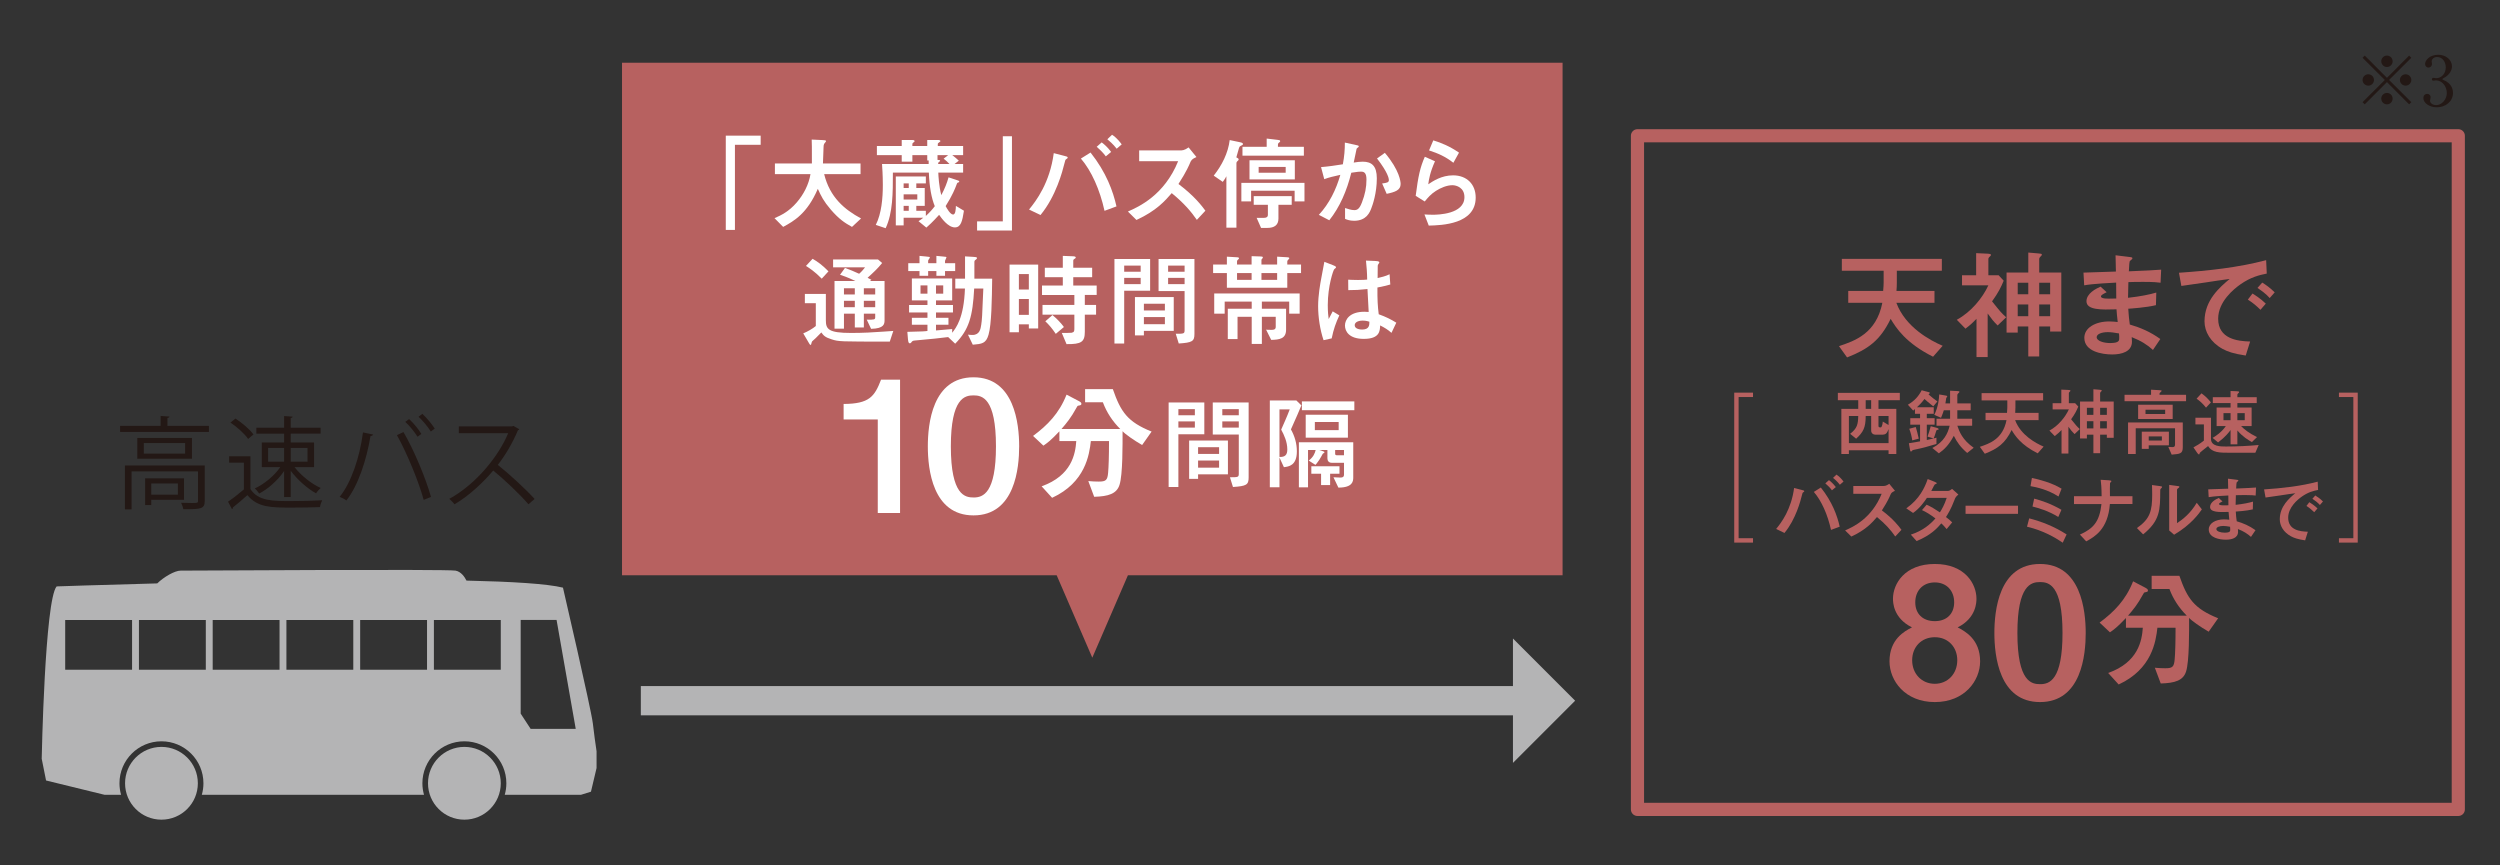 <?xml version="1.0" encoding="UTF-8"?>
<svg id="_レイヤー_2" data-name="レイヤー_2" xmlns="http://www.w3.org/2000/svg" width="520" height="180" xmlns:xlink="http://www.w3.org/1999/xlink" viewBox="0 0 520 180">
  <rect x="0" y="0" width="520" height="180" fill="#333333" stroke="none"/>
  <defs>
    <style>
      .cls-1, .cls-2, .cls-3, .cls-4 {
        fill: none;
      }

      .cls-2 {
        stroke-linecap: round;
        stroke-linejoin: round;
        stroke-width: 2.738px;
      }

      .cls-2, .cls-3 {
        stroke: #b76160;
      }

      .cls-3 {
        stroke-width: .913px;
      }

      .cls-3, .cls-4 {
        stroke-miterlimit: 10;
      }

      .cls-5 {
        fill: #b76160;
      }

      .cls-6 {
        fill: #231815;
      }

      .cls-7 {
        fill: #fff;
      }

      .cls-8 {
        fill: #b4b4b5;
      }

      .cls-4 {
        stroke: #b4b4b5;
        stroke-width: 6.085px;
      }

      .cls-9 {
        clip-path: url(#clippath);
      }
    </style>
    <clipPath id="clippath">
      <rect class="cls-1" width="520" height="180"/>
    </clipPath>
  </defs>
  <g id="_レイヤー_2-2" data-name="レイヤー_2">
    <g class="cls-9">
      <g>
        <g>
          <path class="cls-8" d="M123.697,153.543l-.388-3.106c-.389-3.105-6.211-28.205-6.211-28.205-3.236-.809-10.627-1.257-20.069-1.468-.391-.78-1.131-1.869-2.288-2.075-1.84-.328-55.585,0-57.162,0-1.254,0-3.57,1.37-4.87,2.659-12.323.321-20.928.626-20.928.626-2.459,2.846-3.106,35.839-3.106,35.839l.906,4.528,12.163,2.976h3.439c-.216-.761-.335-1.563-.335-2.394,0-4.823,3.911-8.733,8.733-8.733,4.823,0,8.734,3.91,8.734,8.733,0,.831-.119,1.633-.336,2.394h46.213c-.216-.761-.335-1.563-.335-2.394,0-4.823,3.91-8.733,8.733-8.733,4.823,0,8.733,3.91,8.733,8.733,0,.831-.12,1.633-.335,2.394h15.861l2.07-.646,1.165-4.918v-3.493l-.388-2.717ZM27.47,139.311h-13.909v-10.351h13.909v10.351ZM42.808,139.311h-13.909v-10.351h13.909v10.351ZM58.146,139.311h-13.907v-10.351h13.907v10.351ZM73.484,139.311h-13.908v-10.351h13.908v10.351ZM88.822,139.311h-13.907v-10.351h13.907v10.351ZM104.161,139.311h-13.91v-10.351h13.91v10.351ZM110.371,151.602l-2.07-3.17v-19.483h7.466l3.985,22.653h-9.381Z"/>
          <path class="cls-8" d="M96.592,155.354c-4.181,0-7.568,3.388-7.568,7.568,0,4.18,3.387,7.569,7.568,7.569,4.179,0,7.57-3.389,7.57-7.569,0-4.18-3.39-7.568-7.57-7.568Z"/>
          <path class="cls-8" d="M33.582,155.354c-4.181,0-7.569,3.388-7.569,7.568,0,4.18,3.389,7.569,7.569,7.569,4.18,0,7.57-3.389,7.57-7.569,0-4.18-3.39-7.568-7.57-7.568Z"/>
        </g>
        <g>
          <path class="cls-6" d="M34.827,88.587h8.634v1.254h-18.479v-1.254h8.424v-2.069l1.84.125c-.021.146-.125.251-.418.293v1.651ZM42.583,96.823v7.379c0,.815-.188,1.255-.837,1.484-.647.23-1.798.23-3.616.23-.062-.397-.271-.941-.46-1.338.857.021,1.631.042,2.195.042,1.191,0,1.316,0,1.316-.439v-6.125h-13.817v7.902h-1.38v-9.136h16.599ZM28.556,91.096h11.372v4.327h-11.372v-4.327ZM38.506,94.356v-2.195h-8.592v2.195h8.592ZM38.276,103.952h-6.815v1.107h-1.274v-5.561h8.09v4.453ZM37.001,100.565h-5.54v2.32h5.54v-2.32Z"/>
          <path class="cls-6" d="M52.09,94.9v6.835c1.63,2.488,4.619,2.488,8.383,2.488,2.257,0,4.912-.062,6.543-.167-.168.334-.418,1.003-.46,1.421-1.442.062-3.742.104-5.812.104-4.307,0-7.171,0-9.282-2.592-1.024.92-2.132,1.86-3.03,2.571.021.188-.042.271-.188.334l-.815-1.547c1.004-.669,2.236-1.63,3.303-2.55v-5.561h-3.073v-1.338h4.433ZM48.975,87.061c1.4.899,3.011,2.279,3.742,3.303l-1.108.941c-.689-1.046-2.278-2.467-3.679-3.407l1.045-.837ZM59.093,103.388v-5.415c-1.317,1.944-3.324,3.722-5.185,4.683-.209-.334-.606-.815-.92-1.065,1.923-.857,4.056-2.613,5.31-4.432h-3.847v-5.122h4.642v-1.84h-5.77v-1.233h5.77v-2.425l1.776.126c-.021.146-.125.25-.396.271v2.027h6.208v1.233h-6.208v1.84h4.85v5.122h-4.056c1.317,1.734,3.533,3.49,5.436,4.348-.314.271-.753.753-.962,1.108-1.798-.983-3.867-2.822-5.268-4.683v5.456h-1.38ZM55.769,93.165v2.864h3.324v-2.864h-3.324ZM63.963,93.165h-3.49v2.864h3.49v-2.864Z"/>
          <path class="cls-6" d="M77.609,90.385c-.062.167-.23.293-.544.313-.836,5.017-2.571,10.306-5.017,13.399-.377-.292-.941-.564-1.401-.752,2.342-2.844,4.182-8.153,4.851-13.4l2.111.439ZM88.124,103.973c-.982-3.658-3.407-9.596-5.561-13.463l1.358-.647c2.195,3.741,4.642,9.637,5.729,13.504l-1.526.606ZM85.093,87.165c.962.857,1.986,2.153,2.551,3.094l-.795.586c-.585-.94-1.672-2.3-2.55-3.094l.794-.586ZM87.853,86.078c.94.878,1.985,2.133,2.571,3.073l-.815.606c-.585-.941-1.673-2.279-2.551-3.073l.795-.606Z"/>
          <path class="cls-6" d="M108,89.276c-.042.104-.146.188-.271.23-1.129,2.654-2.467,4.954-4.182,7.191,2.279,1.818,5.707,4.933,7.651,7.086l-1.275,1.108c-1.84-2.133-5.205-5.31-7.337-7.024-1.84,2.237-5.018,5.289-8.049,7.024-.229-.313-.731-.836-1.087-1.129,5.791-3.178,10.369-9.114,12.25-13.65h-10.264v-1.422h11.079l.271-.104,1.213.689Z"/>
        </g>
        <rect class="cls-2" x="340.595" y="28.239" width="170.73" height="140.117"/>
        <g>
          <line class="cls-4" x1="133.292" y1="145.746" x2="316.428" y2="145.746"/>
          <polygon class="cls-8" points="314.694 132.809 314.694 158.681 327.625 145.747 314.694 132.809"/>
        </g>
        <g>
          <path class="cls-5" d="M384.436,62.982v-2.471h7.263c.074-.988.099-1.235.099-1.729v-2.47h-8.695v-2.471h20.801v2.471h-9.363v2.47c0,.667-.024,1.087-.074,1.729h7.905v2.471h-7.93c1.902,5.113,7.09,7.855,9.635,8.942l-2.001,2.273c-5.657-2.842-7.658-5.93-8.819-7.881-2.174,4.496-4.669,6.3-9.066,8.028l-1.68-2.347c3.235-1.087,7.757-2.594,9.017-9.017h-7.09Z"/>
          <path class="cls-5" d="M415.509,67.7c-.963-.963-1.136-1.21-2.075-2.495v9.066h-2.322v-7.954c-.642.667-1.16,1.186-2.297,2.05l-1.804-1.853c2.965-1.605,5.336-4.496,6.571-7.164h-5.484v-2.1h2.94v-4.595l2.124.099c.544.024.964.049.964.271,0,.099-.124.247-.396.494-.099.099-.148.223-.148.346v3.385h2.125l1.062,1.137c-.593,1.407-1.087,2.445-2.421,4.298,1.779,2.224,1.977,2.446,2.94,3.311l-1.779,1.704ZM426.429,68.961v-1.062h-2.273v6.25h-2.272v-6.25h-2.199v1.284h-2.321v-12.5h4.521v-4.15l2.025.173c.618.05.791.074.791.247,0,.148-.124.297-.346.494-.148.148-.198.271-.198.42v2.816h4.595v12.278h-2.321ZM421.883,58.808h-2.199v2.396h2.199v-2.396ZM421.883,63.328h-2.199v2.445h2.199v-2.445ZM426.429,58.808h-2.273v2.396h2.273v-2.396ZM426.429,63.328h-2.273v2.445h2.273v-2.445Z"/>
          <path class="cls-5" d="M447.818,72.79c-1.161-1.062-2.471-1.902-4.422-2.668.024.444.05.691.05.938,0,2.124-2.199,2.668-4.102,2.668-2.124,0-5.805-.618-5.805-3.459,0-2.075,2.272-3.409,5.188-3.409.716,0,1.358.074,1.754.124-.148-1.334-.197-1.878-.247-2.644-3.112.099-6.25.173-6.25-1.68,0-1.605,1.951-2.619,2.939-3.039l1.26,1.161c-.642.321-1.186.593-1.186.865,0,.346.617.42.914.444.494.05.667.024,2.272,0-.024-2.594-.024-2.865-.024-3.311-.988.05-4.99.247-6.646.568l-.148-2.644c.618,0,5.559-.173,6.744-.222,0-.544-.073-2.915-.073-3.385l2.618.321c.815.099.89.099.89.346,0,.124-.544.494-.568.593-.074.247-.074.444-.173,2.075,4.076-.173,5.188-.223,6.72-.346l-.124,2.718c-.568-.074-1.334-.173-3.681-.173-1.458,0-2.199.024-3.014.049-.025.741-.05,2.025-.074,3.261,2.668-.296,4.422-.667,5.879-1.087l-.073,2.619c-1.977.494-5.312.716-5.757.741.074,1.358.173,2.198.321,3.285,2.199.643,4.249,1.507,6.35,3.014l-1.532,2.273ZM438.431,69.084c-1.235,0-2.322.371-2.322,1.062,0,.766,1.458,1.21,2.792,1.21,1.902,0,1.902-.543,1.902-1.037,0-.271,0-.42-.05-.964-.815-.147-1.655-.271-2.322-.271Z"/>
          <path class="cls-5" d="M471.482,56.905c-1.581.321-3.286.716-5.484,2.248-1.359.963-4.62,3.582-4.62,7.14,0,4.224,4.052,4.669,6.646,4.743l-.914,2.915c-2.52-.371-3.779-.815-4.817-1.384-2.52-1.384-3.755-3.582-3.755-5.731,0-4.422,3.212-7.114,5.237-8.819-.791.074-4.225.618-4.916.717-1.754.271-3.261.469-5.139.741l-.494-2.742c6.103-.42,12.204-1.062,18.133-2.619l.124,2.792ZM470.173,64.439c-.791-.79-1.507-1.408-2.619-2.124l.964-1.26c.519.32,1.655,1.013,2.767,2.1l-1.111,1.284ZM472.1,61.994c-.741-.84-1.655-1.507-2.545-2.1l.988-1.112c.815.494,1.606,1.062,2.594,2.026l-1.037,1.186Z"/>
          <path class="cls-5" d="M411.864,137.558c0,4.027-3.229,8.473-9.423,8.473s-9.423-4.445-9.423-8.473c0-4.598,3.116-6.27,4.674-7.067-3.952-1.938-3.952-5.319-3.952-5.965,0-3.078,2.432-7.219,8.701-7.219,6.269,0,8.663,4.141,8.663,7.219,0,.646,0,4.027-3.914,5.965,1.52.798,4.674,2.47,4.674,7.067ZM397.73,137.329c0,2.812,1.976,4.901,4.711,4.901,2.697,0,4.673-2.09,4.673-4.901,0-2.735-1.899-4.787-4.673-4.787-2.812,0-4.711,2.052-4.711,4.787ZM398.376,125.285c0,2.355,1.52,3.913,4.065,3.913,2.508,0,4.027-1.558,4.027-3.913,0-2.394-1.558-4.142-4.027-4.142-2.508,0-4.065,1.748-4.065,4.142Z"/>
          <path class="cls-5" d="M433.828,131.668c0,4.407-.836,14.362-9.499,14.362-8.511,0-9.499-9.612-9.499-14.362,0-4.597.912-14.361,9.499-14.361,8.511,0,9.499,9.688,9.499,14.361ZM419.618,131.668c0,10.259,3.001,10.639,4.749,10.639,1.938,0,4.635-.874,4.635-10.639,0-10.068-2.887-10.601-4.673-10.601-1.824,0-4.711.57-4.711,10.601Z"/>
          <path class="cls-5" d="M447.543,122.507v-2.739h5.771c1.648,4.761,3.059,6.809,8.059,8.83l-1.969,2.793c-1.729-.984-3.59-2.314-4.069-2.873,0,2.58.054,9.096-.638,11.171-.585,1.835-2.287,2.394-5.267,2.473l-1.223-3.271c.718.079,1.622.106,2.181.106,1.489,0,1.809-.293,1.941-1.836.106-1.116.187-3.431.187-6.596h-3.777c-.319,2.873-1.144,8.617-8.059,11.809l-2.181-2.394c6.276-2.233,7.021-6.755,7.208-9.415h-3.511v-2.021c-1.836,1.942-2.554,2.447-3.325,2.979l-2.154-2.021c3.006-2.234,5.426-4.681,6.969-8.591l2.633,1.383c.187.106.452.267.452.506s-.08.319-.611.398c-.213.027-.24.134-.452.506-1.064,1.968-2.048,3.165-3.086,4.361h12.234c-1.622-1.622-2.819-3.431-3.617-5.559h-3.696Z"/>
        </g>
        <g>
          <polygon class="cls-5" points="325.017 13.048 129.379 13.048 129.379 119.661 219.79 119.661 227.198 136.801 234.605 119.661 325.017 119.661 325.017 13.048"/>
          <g>
            <path class="cls-7" d="M150.963,28.215h7.254v1.902h-5.352v17.706h-1.902v-19.608Z"/>
            <path class="cls-7" d="M178.992,34.005v2.216h-7.567c1.191,4.829,4.223,7.358,7.672,9.22l-1.882,1.756c-1.589-.878-2.718-1.651-4.39-3.575-1.568-1.839-2.007-2.801-2.718-4.348-2.195,5.121-4.934,6.689-7.212,7.923l-1.798-1.819c1.4-.605,2.989-1.379,4.599-3.24,1.464-1.692,2.529-3.763,2.885-5.916h-7.4v-2.216h7.693c0-3.658,0-4.055-.042-4.975l2.258.104c.48.021.731.042.731.229,0,.104-.376.481-.418.586-.083.229-.104.418-.104.669-.042,1.129-.104,2.968-.125,3.386h7.818Z"/>
            <path class="cls-7" d="M199.14,37.496c.334.104.376.146.376.272,0,.125-.042.146-.313.229-.104.021-.167.188-.376.753-.126.334-.711,1.881-2.133,4.118.23.438.962,1.756,1.547,1.756.502,0,.564-1.046.586-1.798l1.672,1.003c-.334,2.195-.647,3.471-1.881,3.471-1.442,0-2.802-1.944-3.282-2.613-1.38,1.526-2.237,2.3-2.655,2.655l-1.63-1.338c.355-.209.627-.419.982-.711h-4.077v1.589h-1.63v-10.181h6.25v1.442h-1.985v.962h1.756v3.721h-1.756v1.024h1.985v1.065c.837-.773,1.338-1.338,1.86-2.027-.669-1.589-1.129-4.014-1.233-6.982h-7.483c0,4.286,0,8.341-1.505,11.561l-2.049-.689c1.191-2.362,1.463-5.561,1.463-8.3,0-2.027-.125-3.741-.167-4.369h9.7v-.731h-.293v-1.107h-3.094v1.358h-2.216v-1.358h-5.164v-1.902h5.164v-1.255h2.194c.168,0,.481.021.481.23,0,.125-.084.188-.293.334-.104.084-.167.168-.167.272v.418h3.094v-1.255h2.258c.293,0,.48.104.48.23,0,.062,0,.083-.292.293-.168.125-.251.188-.251.313v.418h5.268v1.902h-2.258c.544.418.899.71,1.359,1.149l-.879.689h1.777v1.798h-5.163c.021.669.146,2.927.627,4.683.752-1.442,1.149-2.445,1.505-3.7l1.84.606ZM187.955,38.145v.962h1.066v-.962h-1.066ZM190.799,40.423h-2.844v1.087h2.844v-1.087ZM189.021,42.827h-1.066v1.024h1.066v-1.024ZM195,33.253c.397.021.544.021.544.209,0,.062-.293.293-.355.334-.062.084-.062.168-.042.313h2.342c-.439-.459-.731-.731-1.213-1.107l.94-.731h-2.216v.982Z"/>
            <path class="cls-7" d="M210.486,47.948h-7.254v-1.902h5.352v-17.706h1.902v19.608Z"/>
            <path class="cls-7" d="M214.04,43.579c1.505-1.818,4.327-5.581,5.142-11.727l2.175.564c.438.104.731.167.731.376,0,.083-.062.146-.251.271-.251.146-.271.23-.46,1.024-.355,1.422-1.693,6.689-4.954,10.641l-2.383-1.15ZM229.739,43.852c-.962-4.391-2.718-8.32-4.913-10.871l2.007-1.254c3.282,4.14,4.683,8.049,5.394,11.205l-2.487.92ZM230.011,32.521c-.522-.711-1.087-1.275-1.902-1.986l1.045-.92c.502.376,1.213.982,1.965,1.986l-1.107.92ZM232.269,30.933c-.753-.982-1.631-1.715-1.944-1.966l.982-.94c1.045.669,1.798,1.715,2.007,2.007l-1.045.899Z"/>
            <path class="cls-7" d="M248.944,45.732c-1.191-1.734-2.759-3.554-5.226-5.561-1.38,1.589-3.156,3.658-7.338,5.582l-1.776-1.756c2.299-1.004,7.588-3.408,10.452-10.474h-8.111v-2.236h8.487c.46,0,.92,0,1.798-.628l1.631,2.007c-.962.419-1.087.648-1.338,1.233-.084.23-.731,1.798-2.404,4.369,3.345,2.509,4.913,4.62,5.603,5.561l-1.777,1.902Z"/>
            <path class="cls-7" d="M255.089,36.66c-.168.313-.335.648-.753,1.171l-1.882-1.296c1.715-2.175,2.989-4.683,3.324-7.4l2.195.46c.125.021.564.104.564.376,0,.125-.021.125-.544.418-.188.104-.251.293-.293.439-.167.647-.438,1.589-.543,1.902.271.125.48.25.48.418,0,.146-.042.188-.334.46-.084.083-.126.209-.126.334v13.421h-2.09v-10.703ZM258.203,38.04h13.128v3.847h-2.049v-2.217h-9.052v2.217h-2.027v-3.847ZM263.471,28.821l2.279.271c.355.042.522.062.522.271,0,.126-.042.146-.293.355-.062.042-.167.126-.167.418v.397h5.394v1.84h-12.772v-1.84h5.037v-1.714ZM259.896,37.309v-3.973h9.428v3.973h-9.428ZM265.917,45.461c0,1.358-.857,1.944-2.3,1.944h-1.316l-.92-2.091h1.525c.481,0,.815-.167.815-.627v-2.091h-2.947v-1.798h7.902v1.798h-2.76v2.864ZM267.422,35.929v-1.213h-5.623v1.213h5.623Z"/>
            <path class="cls-7" d="M274.317,44.688c2.174-2.342,3.596-5.247,4.474-8.32-1.506.335-2.258.502-3.345.899l-.669-2.509c1.547-.125,2.947-.334,4.536-.585.313-1.693.418-3.011.418-4.516l2.132.46c.627.125.753.167.753.313,0,.062,0,.104-.042.146-.084.062-.334.251-.397.355-.062.251-.46,2.174-.605,2.885.627-.104,1.254-.188,1.881-.188,1.882,0,2.927.899,2.927,3.471,0,3.114-.898,5.602-1.129,6.188-.313.836-1.003,2.634-3.596,2.634-.94,0-1.525-.251-1.881-.397v-2.258c.585.188,1.296.439,1.923.439.585,0,1.066-.209,1.589-1.609.648-1.673.94-3.115.94-4.767,0-1.442-.543-1.631-1.149-1.631-.209,0-.773.021-2.007.23-.92,3.721-2.383,7.149-4.578,9.888l-2.174-1.129ZM287.487,38.165c1.024-.146,1.4-.209,1.4-.731,0-.293-.188-1.526-2.467-4.474l1.631-1.171c3.114,3.68,3.281,6.062,3.281,6.48,0,1.275-1.107,1.673-2.905,2.049l-.94-2.153Z"/>
            <path class="cls-7" d="M294.464,40.736c.523-4.118.941-5.979,1.902-8.132l2.111.94c-1.045,2.342-1.254,3.742-1.4,4.787.94-.627,2.738-1.86,5.163-1.86,2.906,0,4.704,1.902,4.704,4.62,0,5.561-7.065,5.77-9.763,5.832l-.898-2.32c.418.021,1.045.063,1.734.063,1.046,0,6.585-.104,6.585-3.659,0-1.985-1.651-2.487-2.508-2.487-1.15,0-2.467.564-3.408,1.171-1.107.711-1.692,1.422-2.341,2.216l-1.882-1.171ZM302.304,33.859c-1.693-1.317-3.198-1.966-5.06-2.571l.878-2.091c1.735.522,3.45,1.254,5.352,2.551l-1.17,2.111Z"/>
            <path class="cls-7" d="M171.779,66.601c0,1.86.502,2.654,5.268,2.654,2.509,0,4.62-.125,6.627-.271,1.296-.083,1.547-.104,2.132-.146l-.731,2.216c-10.432,0-10.599,0-12.062-.46-1.422-.438-1.693-.794-2.174-1.442-.837.899-1.652,1.631-1.902,1.84-.063.042-.104.23-.188.522-.021.104-.042.23-.167.23-.104,0-.293-.313-.355-.439l-1.15-1.965c.878-.355,1.944-.962,2.613-1.526v-4.745h-2.278v-1.923h4.369v5.456ZM169.02,53.828c1.004.585,2.007,1.274,3.303,2.612l-1.4,1.526c-1.421-1.463-2.592-2.216-3.282-2.654l1.38-1.484ZM175.751,55.73c1.233.438,1.735.669,2.947,1.212.522-.438.815-.815,1.233-1.338h-6.647v-1.63h9.345l.856.731c-.898,1.129-1.965,2.111-3.031,3.072.419.21.586.293.795.419l-.293.25h3.031v8.111c0,.815-.062,1.777-2.801,1.84l-.899-1.902c1.568,0,1.756,0,1.756-.522v-.732h-2.362v2.864h-1.881v-2.864h-2.258v3.115h-1.965v-9.909h4.348c-.396-.188-1.63-.794-3.198-1.296l1.024-1.421ZM177.8,59.953h-2.258v1.296h2.258v-1.296ZM177.8,62.565h-2.258v1.338h2.258v-1.338ZM182.043,59.953h-2.362v1.296h2.362v-1.296ZM182.043,62.565h-2.362v1.338h2.362v-1.338Z"/>
            <path class="cls-7" d="M198.7,60.016v-2.049h2.027v-4.641l1.756.104c.46.021.731.042.731.251,0,.125-.146.251-.229.313-.229.167-.313.229-.313.522v3.449h3.7c-.062,4.39-.126,9.47-.753,11.644-.522,1.861-1.4,1.924-3.282,2.091l-1.003-2.091c.334.042.627.063.94.063,1.505,0,1.693-1.275,1.819-2.111.167-1.15.188-1.38.438-7.547h-1.902c-.313,5.749-1.024,8.508-3.951,11.477l-1.463-1.38c-2.362.293-2.822.335-6.898.711-.502.042-.544.104-.815.46-.042.062-.146.125-.251.125-.188,0-.334-.104-.397-.856l-.125-1.526c3.345-.062,3.742-.125,4.181-.188v-1.296h-3.24v-1.442h3.24v-1.107h-3.825v-1.547h3.825v-.962h-3.24v-4.558h8.383v4.558h-3.365v.962h3.532v1.547h-3.532v1.107h2.592v1.442h-2.592v1.191c.794-.083,2.654-.229,3.365-.292v.773c.815-1.024,2.446-3.094,2.655-9.198h-2.007ZM196.567,57.36h-1.798v-.982h-1.714v.982h-1.798v-.982h-2.341v-1.63h2.341v-1.526l1.296.125c.773.084.857.063.857.23,0,.042-.042.104-.084.167-.125.188-.271.376-.271.502v.502h1.714v-1.526l1.297.125c.71.063.794.063.794.209,0,.104-.293.586-.293.69v.502h2.111v1.63h-2.111v.982ZM191.467,59.367v1.715h1.442v-1.715h-1.442ZM196.191,61.082v-1.715h-1.505v1.715h1.505Z"/>
            <path class="cls-7" d="M209.984,55.04h5.957v13.274h-1.943v-.856h-2.07v1.651h-1.943v-14.069ZM211.928,57.005v3.22h2.07v-3.22h-2.07ZM213.998,62.189h-2.07v3.303h2.07v-3.303ZM225.642,63.423h2.341v2.028h-2.341v3.554c0,2.111-.711,2.612-3.805,2.571l-.982-2.321c.313,0,1.86,0,2.049-.041.543-.126.564-.377.564-.878v-2.885h-6.627v-2.028h6.627v-2.069h-6.731v-1.965h4.327v-1.735h-3.742v-1.965h3.742v-2.467l2.132.083c.377.021.564.084.564.272,0,.083-.083.167-.271.271s-.251.23-.251.397v1.442h3.931v1.965h-3.931v1.735h4.871v1.965h-2.467v2.069ZM218.91,65.534c.857.69,1.818,1.693,2.383,2.487l-1.692,1.422c-.732-1.066-1.275-1.756-2.175-2.613l1.484-1.296Z"/>
            <path class="cls-7" d="M231.804,71.45v-17.581h7.422v6.606h-5.394v10.975h-2.028ZM237.26,55.249h-3.428v1.275h3.428v-1.275ZM233.832,57.8v1.296h3.428v-1.296h-3.428ZM237.929,69.757h-1.86v-7.965h8.069v7.024h-6.209v.94ZM242.298,63.172h-4.369v1.4h4.369v-1.4ZM242.298,65.952h-4.369v1.484h4.369v-1.484ZM248.444,69.465c0,1.547-.481,1.797-3.262,1.985l-.627-2.027c1.651,0,1.84,0,1.84-.731v-8.153h-5.414v-6.669h7.463v15.596ZM246.396,55.249h-3.429v1.275h3.429v-1.275ZM242.967,57.8v1.296h3.429v-1.296h-3.429Z"/>
            <path class="cls-7" d="M255.192,59.849v-3.053h-2.864v-1.776h2.864v-1.631l2.153.126c.104,0,.376.021.376.229,0,.062-.062.125-.293.335-.062.062-.125.146-.125.271v.669h3.031v-1.735l1.923.062c.251,0,.418.042.418.209,0,.126-.062.168-.209.313-.062.063-.084.168-.084.251v.899h3.262v-1.631l2.153.126c.188.021.376.041.376.188,0,.126-.146.23-.293.397-.083.084-.125.188-.125.313v.606h2.863v1.776h-2.863v3.053h-12.563ZM260.355,65.89h-2.947v4.641h-2.028v-6.312h4.976v-1.484h-5.623v2.508h-2.175v-4.201h17.77v4.201h-2.174v-2.508h-5.687v1.484h5.038v4.348c0,1.882-1.338,2.091-3.094,2.132l-1.066-2.132c.335.042.48.042,1.213.042.396,0,.794-.084.794-.627v-2.091h-2.885v5.645h-2.111v-5.645ZM260.335,56.796h-3.031v1.422h3.031v-1.422ZM265.645,56.796h-3.262v1.422h3.262v-1.422Z"/>
            <path class="cls-7" d="M275.299,70.761c-.731-2.175-1.129-4.787-1.129-7.066,0-2.236.438-4.703.669-5.895.083-.439.606-3.178.627-3.345l1.818.711c.586.229.606.334.606.438s-.146.209-.355.376c-.209.188-1.358,3.513-1.358,7.484,0,1.38.104,2.3.188,2.905.104-.229.71-1.338.836-1.609l1.38.836c-.732,1.589-1.192,2.844-1.589,4.787l-1.693.377ZM289.43,69.234c-.814-.711-1.421-1.066-2.361-1.547-.042,1.149-.084,2.801-3.408,2.801-3.072,0-3.909-1.588-3.909-2.78,0-1.212.962-2.863,4.035-2.863.418,0,.689.021.898.042-.083-1.192-.146-2.488-.251-4.767-1.651.188-2.55.229-3.992.229l-.021-2.174c.377.021,1.275.062,2.049.062.962,0,1.484-.041,1.902-.083-.021-1.589-.125-2.697-.251-3.951l1.986.084c.251.021.794.021.794.313q0,.104-.188.313c-.126.146-.146.292-.146.46,0,.376-.021,2.425-.021,2.467.628-.146,1.735-.397,2.488-.795l.146,2.133c-.837.251-.879.251-2.676.627-.021,2.55.062,3.909.271,5.561,1.505.543,2.55,1.066,3.658,1.756l-1.004,2.111ZM283.451,66.684c-1.045,0-1.672.397-1.672.962,0,.836,1.233.899,1.547.899,1.505,0,1.505-.941,1.505-1.631-.188-.062-.689-.23-1.38-.23Z"/>
            <path class="cls-7" d="M187.211,106.707h-4.636v-19.453h-7.104v-3.229c5.357-.038,6.421-1.52,7.789-5.054h3.951v27.736Z"/>
            <path class="cls-7" d="M211.986,92.839c0,4.407-.836,14.362-9.499,14.362-8.511,0-9.499-9.613-9.499-14.362,0-4.597.912-14.361,9.499-14.361,8.511,0,9.499,9.688,9.499,14.361ZM197.776,92.839c0,10.259,3.001,10.639,4.749,10.639,1.938,0,4.635-.874,4.635-10.639,0-10.068-2.887-10.601-4.673-10.601-1.824,0-4.711.57-4.711,10.601Z"/>
            <path class="cls-7" d="M225.701,83.678v-2.739h5.771c1.648,4.761,3.059,6.809,8.059,8.83l-1.969,2.793c-1.729-.984-3.59-2.314-4.069-2.873,0,2.58.054,9.096-.638,11.171-.585,1.835-2.287,2.394-5.267,2.473l-1.223-3.271c.718.079,1.622.106,2.181.106,1.489,0,1.809-.293,1.941-1.836.106-1.116.187-3.431.187-6.596h-3.777c-.319,2.873-1.144,8.617-8.059,11.809l-2.181-2.394c6.276-2.233,7.021-6.755,7.208-9.415h-3.511v-2.021c-1.836,1.942-2.554,2.447-3.325,2.979l-2.154-2.021c3.006-2.234,5.426-4.681,6.969-8.591l2.633,1.383c.187.106.452.267.452.506s-.08.319-.611.398c-.213.027-.24.133-.452.506-1.064,1.968-2.048,3.165-3.086,4.361h12.234c-1.622-1.622-2.819-3.431-3.617-5.559h-3.696Z"/>
            <path class="cls-7" d="M243.076,101.296v-17.581h7.422v6.606h-5.394v10.975h-2.028ZM248.532,85.095h-3.428v1.275h3.428v-1.275ZM245.104,87.646v1.296h3.428v-1.296h-3.428ZM249.201,99.603h-1.86v-7.965h8.069v7.024h-6.209v.94ZM253.57,93.018h-4.369v1.4h4.369v-1.4ZM253.57,95.798h-4.369v1.484h4.369v-1.484ZM259.717,99.311c0,1.547-.481,1.797-3.262,1.985l-.627-2.027c1.651,0,1.84,0,1.84-.731v-8.153h-5.414v-6.669h7.463v15.596ZM257.668,85.095h-3.429v1.275h3.429v-1.275ZM254.239,87.646v1.296h3.429v-1.296h-3.429Z"/>
            <path class="cls-7" d="M266.13,101.358h-2.007v-18.062h5.519l1.046,1.024c-.418,1.004-1.004,2.404-2.175,4.996.795,1.422,1.233,2.948,1.233,4.578,0,2.969-1.714,3.157-2.696,3.282l-.92-2.007v6.188ZM266.13,95.046c1.129.041,1.631-.397,1.631-1.547,0-1.568-.648-2.989-1.275-4.14.418-.94,1.254-2.801,1.777-4.201h-2.133v9.888ZM277,96.258c-.647,0-.898-.438-.898-.92v-1.734h-1.673l.795.271c.146.042.271.104.271.209,0,.084-.271.229-.355.293-.167.292-.501.94-.731,1.274-.397.606-.669.899-.794,1.046l-1.401-.899c.962-.711,1.297-1.547,1.442-2.194h-1.588v7.755h-1.902v-9.365h11.309v7.317c0,.752-.083,2.111-3.094,2.111l-1.024-2.153c.251.021,1.359.062,1.442.062.753,0,.753-.397.753-.669v-2.404h-2.551ZM281.704,83.485v1.84h-10.912v-1.84h10.912ZM280.366,86.266v4.767h-8.78v-4.767h8.78ZM276.666,100.898h-1.882v-2.361h-2.027v-1.548h5.854v1.548h-1.944v2.361ZM273.488,87.771v1.693h4.954v-1.693h-4.954ZM279.551,93.604h-1.84v.794c0,.251.188.293.335.293h1.505v-1.087Z"/>
          </g>
        </g>
        <g>
          <path class="cls-6" d="M491.867,21.707l-.455-.456,4.631-4.618-4.631-4.617.455-.456,4.618,4.632,4.617-4.632.456.456-4.632,4.617,4.632,4.618-.456.456-4.617-4.632-4.618,4.632ZM493.792,16.633c0,.642-.527,1.184-1.184,1.184-.655,0-1.196-.527-1.196-1.184,0-.655.541-1.183,1.196-1.183.656,0,1.184.542,1.184,1.183ZM497.668,12.757c0,.627-.513,1.183-1.183,1.183-.655,0-1.183-.541-1.183-1.183,0-.67.541-1.197,1.183-1.197.67,0,1.183.542,1.183,1.197ZM497.668,20.51c0,.642-.513,1.197-1.183,1.197-.655,0-1.183-.542-1.183-1.197s.541-1.183,1.183-1.183c.67,0,1.183.541,1.183,1.183ZM501.559,16.633c0,.642-.527,1.184-1.197,1.184-.641,0-1.183-.527-1.183-1.184,0-.655.542-1.183,1.183-1.183.67,0,1.197.542,1.197,1.183Z"/>
          <path class="cls-6" d="M510.009,13.797c0,.841-.485,1.597-1.269,2.166-.114.071-.741.414-.741.499,0,.129.67.356.784.428.669.413,1.439,1.169,1.439,2.423,0,1.824-1.568,3.007-3.364,3.007-1.425,0-2.793-.798-2.793-1.938,0-.585.399-.855.812-.855.484,0,.698.385.698.67,0,.114-.128.642-.128.755,0,.527.612.912,1.282.912,1.141,0,2.209-1.154,2.209-2.536,0-1.354-.983-2.608-2.237-2.608-.071,0-.471.057-.556.057-.214,0-.313-.128-.313-.285,0-.171.143-.299.327-.299.086,0,.514.071.613.071.969,0,1.952-.884,1.952-2.252,0-1.098-.67-2.152-1.796-2.152-.755,0-1.14.499-1.14.912,0,.071.071.442.071.527,0,.428-.328.756-.727.756-.456,0-.713-.385-.713-.756,0-.684.841-1.909,2.779-1.909,1.41,0,2.808.955,2.808,2.408Z"/>
        </g>
        <g>
          <g>
            <path class="cls-5" d="M392.82,94.428v-.775h-8.252v.775h-1.565v-9.377h3.511v-1.809h-4.24v-1.521h12.888v1.521h-4.438v1.809h3.709v9.377h-1.611ZM392.82,89.26c-.364.928-.562,1.155-1.429,1.155h-1.276c-.41,0-.912-.228-.912-.866v-3.024h-1.14c0,2.447-.517,3.374-1.991,4.727l-1.246-1.019c1.489-1.14,1.642-2.006,1.688-3.708h-1.945v5.653h8.252v-2.918ZM389.203,85.051v-1.809h-1.14v1.809h1.14ZM392.82,86.524h-2.098v2.082c0,.289.213.289.472.289.289,0,.41-.942.426-1.216l1.2.729v-1.885Z"/>
            <path class="cls-5" d="M402.777,92.346c-2.021.607-2.705.805-4.695,1.216-.106.015-.274.061-.365.167-.152.182-.183.197-.228.197-.138,0-.183-.258-.198-.334l-.243-1.398c.942-.137,1.338-.213,2.325-.396v-3.465h-2.036v-1.353h2.036v-.912h-1.063v-.987c-.152.137-.228.213-.365.319l-1.109-1.217c1.414-.835,2.204-1.732,2.873-3.009l1.429.38c.061.016.273.092.273.167,0,.046-.03.076-.273.319.729.639,1.246,1.033,1.839,1.459l-.852,1.019c-1.063-.836-1.535-1.262-1.839-1.535-.547.745-1.079,1.276-1.565,1.732h3.495v1.353h-1.443v.912h1.626v1.353h-1.626v3.191c.577-.121.896-.197,1.413-.334l-1.261-.38c.228-.578.501-1.475.668-2.158l1.292.35c.35.091.35.258.35.273,0,.091-.03.091-.319.152-.121.03-.167.137-.197.258-.121.472-.41,1.246-.517,1.505.091-.03.501-.122.577-.152v1.308ZM398.477,88.819c.197.639.44,1.52.623,2.417l-1.353.364c-.106-.806-.334-1.672-.623-2.416l1.353-.365ZM407.124,88.546c.426,1.246,1.019,2.902,3.404,4.59l-1.353,1.079c-1.429-1.231-2.128-2.265-2.781-3.571-1.049,1.976-2.052,2.902-3.115,3.647l-1.353-1.109c2.446-1.277,3.237-3.086,3.602-4.636h-2.735v-1.444h2.826v-1.763h-1.307c-.121.38-.289.912-.577,1.565l-1.398-.607c.851-1.748.973-3.359,1.019-4.256l1.413.243c.259.046.273.092.273.137,0,.076-.213.319-.228.38-.046.168-.137.942-.168,1.109h.973v-2.645l1.535.076c.41.016.41.122.41.168,0,.075-.03.105-.304.364-.137.137-.137.228-.137.364v1.672h2.781v1.429h-2.781v1.763h3.085v1.444h-3.085Z"/>
            <path class="cls-5" d="M412.992,87.391v-1.52h4.468c.046-.608.062-.76.062-1.063v-1.521h-5.35v-1.52h12.796v1.52h-5.76v1.521c0,.41-.015.668-.046,1.063h4.863v1.52h-4.878c1.17,3.146,4.361,4.833,5.927,5.502l-1.23,1.398c-3.48-1.748-4.712-3.647-5.426-4.849-1.338,2.767-2.872,3.876-5.578,4.939l-1.033-1.444c1.991-.668,4.772-1.596,5.547-5.547h-4.361Z"/>
            <path class="cls-5" d="M431.506,90.294c-.593-.593-.699-.745-1.276-1.535v5.577h-1.429v-4.894c-.396.41-.715.729-1.414,1.262l-1.109-1.14c1.824-.988,3.283-2.767,4.043-4.408h-3.374v-1.291h1.809v-2.827l1.308.061c.334.016.592.03.592.167,0,.062-.075.152-.243.305-.061.061-.091.137-.091.213v2.082h1.307l.654.699c-.365.866-.669,1.504-1.49,2.644,1.095,1.368,1.217,1.505,1.809,2.037l-1.094,1.049ZM438.224,91.068v-.653h-1.398v3.845h-1.398v-3.845h-1.353v.79h-1.429v-7.689h2.781v-2.554l1.246.106c.38.03.486.046.486.152,0,.091-.076.183-.213.304-.091.091-.121.167-.121.259v1.732h2.826v7.553h-1.428ZM435.427,84.822h-1.353v1.475h1.353v-1.475ZM435.427,87.604h-1.353v1.505h1.353v-1.505ZM438.224,84.822h-1.398v1.475h1.398v-1.475ZM438.224,87.604h-1.398v1.505h1.398v-1.505Z"/>
            <path class="cls-5" d="M454.7,82.117v1.338h-12.797v-1.338h5.518v-1.063l1.747.106c.396.03.441.03.441.137,0,.075-.062.151-.243.304-.183.137-.183.183-.183.273v.243h5.517ZM451.007,92.953c.35.03.745.046.836.046.548,0,.562-.304.562-.562v-3.358h-8.177v5.35h-1.596v-6.551h11.384v5.122c0,1.367-.517,1.413-2.311,1.565l-.699-1.611ZM444.73,84.184h7.188v2.964h-7.188v-2.964ZM445.49,89.792h5.639v2.842h-4.194v.729h-1.444v-3.571ZM446.266,85.218v.896h4.088v-.896h-4.088ZM449.67,90.765h-2.735v.866h2.735v-.866Z"/>
            <path class="cls-5" d="M469.11,94.169h-5.364c-2.067,0-3.603,0-4.469-1.383-.593.456-1.672,1.322-1.717,1.398-.016.075-.046.243-.076.288-.03.03-.061.046-.092.046-.106,0-.258-.152-.364-.304l-.79-1.155c.41-.228,1.397-.775,2.173-1.413v-3.374h-1.763v-1.383h3.237v4.407c0,1.58,2.006,1.58,3.115,1.58,2.219,0,4.833-.121,6.809-.319l-.699,1.611ZM457.91,81.813c.774.562,1.321,1.079,1.96,1.884l-1.019,1.095c-.699-.882-1.276-1.368-1.96-1.869l1.019-1.109ZM466.146,88.622c.729.76,1.688,1.489,3.313,2.295l-1.063,1.033c-.729-.396-1.945-1.125-3.024-2.417v2.888h-1.414v-2.979c-.364.502-1.048,1.413-2.599,2.584l-1.14-.942c.517-.304,1.854-1.125,2.751-2.462h-1.915v-3.86h2.902v-.927h-3.692v-1.216h3.692v-1.292l1.095.045c.501.016.684.016.684.198,0,.076-.061.121-.243.288-.121.122-.121.198-.121.274v.486h4.027v1.216h-4.027v.927h2.963v3.86h-2.188ZM462.484,85.932v1.475h1.474v-1.475h-1.474ZM465.372,87.406h1.534v-1.475h-1.534v1.475Z"/>
            <path class="cls-5" d="M369.437,110.021c1.094-1.322,3.146-4.058,3.738-8.525l1.581.41c.318.076.531.121.531.273,0,.061-.045.106-.183.197-.182.106-.197.167-.334.745-.259,1.033-1.231,4.863-3.602,7.735l-1.732-.836ZM380.85,110.219c-.699-3.191-1.976-6.048-3.571-7.902l1.459-.912c2.386,3.01,3.404,5.852,3.921,8.146l-1.809.668ZM381.047,101.982c-.38-.518-.79-.928-1.383-1.444l.76-.669c.365.274.882.715,1.429,1.444l-.806.669ZM382.688,100.827c-.547-.715-1.186-1.246-1.413-1.429l.714-.684c.76.486,1.308,1.246,1.459,1.459l-.76.653Z"/>
            <path class="cls-5" d="M394.211,111.587c-.867-1.262-2.007-2.583-3.8-4.042-1.003,1.154-2.295,2.659-5.335,4.058l-1.291-1.277c1.672-.729,5.517-2.477,7.599-7.613h-5.896v-1.627h6.17c.334,0,.669,0,1.307-.455l1.186,1.459c-.699.304-.79.471-.973.896-.061.167-.531,1.307-1.747,3.176,2.432,1.824,3.571,3.359,4.072,4.043l-1.291,1.383Z"/>
            <path class="cls-5" d="M397.449,111.207c2.493-.82,4.027-2.128,5.122-3.374-1.125-.851-1.991-1.367-2.797-1.732l.958-1.125c.896.396,1.778.928,2.766,1.597.38-.608.973-1.611,1.414-3.01h-4.119c-.426.653-1.459,2.158-2.872,3.131l-1.414-.957c2.736-1.915,3.846-4.316,4.453-6.095l1.459.577c.41.168.41.229.41.305,0,.106-.106.151-.212.167-.183.046-.213.076-.426.486-.167.334-.319.623-.486.942h3.435c.319,0,.639-.213.896-.426l1.308,1.17c-.548.472-.624.623-.821,1.14-.714,1.915-1.459,3.07-1.763,3.542.426.304.942.76,1.292,1.109l-1.155,1.397c-.137-.167-.715-.866-1.109-1.186-.76.897-2.112,2.447-5.137,3.679l-1.201-1.338Z"/>
            <path class="cls-5" d="M419.747,105.188v1.688h-10.912v-1.688h10.912Z"/>
            <path class="cls-5" d="M429.05,112.879c-1.55-1.049-3.981-2.508-7.432-3.328l.456-1.732c2.508.653,5.106,1.626,7.781,3.343l-.806,1.718ZM428.168,103.273c-2.264-1.443-4.482-1.914-5.82-2.157l.289-1.702c1.413.304,4.072.957,6.17,2.233l-.639,1.626ZM428.123,107.529c-2.112-1.307-4.18-1.869-5.365-2.174l.35-1.641c1.565.426,3.45,1.033,5.669,2.325l-.653,1.489Z"/>
            <path class="cls-5" d="M438.854,104.839c-.396,5.274-3.177,6.809-4.924,7.767l-1.308-1.414c2.781-1.246,4.073-2.644,4.483-6.353h-5.714v-1.626h5.744c-.015-1.915-.106-2.735-.197-3.419l1.702.106c.44.03.532.091.532.197,0,.076-.289.319-.289.395-.016.062-.046,1.961-.016,2.721h4.682v1.626h-4.696Z"/>
            <path class="cls-5" d="M444.479,109.839c2.721-1.899,3.177-3.525,3.177-7.006,0-.927-.03-1.489-.046-1.945l1.611.213c.486.061.486.106.486.197,0,.106-.106.213-.183.273-.167.152-.197.168-.197.608-.016,3.891-.03,6.125-3.557,8.967l-1.292-1.308ZM451.197,100.857l1.565.213c.486.061.547.061.547.197,0,.106-.046.137-.258.289-.229.167-.229.243-.229.364v6.9c1.231-.821,2.767-2.007,4.104-4.24l1.063,1.367c-.547.791-2.188,3.161-5.774,5.274l-1.019-.882v-9.483Z"/>
            <path class="cls-5" d="M468.206,111.678c-.714-.653-1.52-1.17-2.72-1.641.015.273.03.426.03.577,0,1.308-1.353,1.642-2.523,1.642-1.307,0-3.571-.38-3.571-2.128,0-1.276,1.398-2.097,3.191-2.097.441,0,.836.045,1.079.075-.091-.82-.121-1.154-.151-1.626-1.915.061-3.846.106-3.846-1.033,0-.988,1.201-1.611,1.809-1.869l.775.714c-.396.197-.729.365-.729.532,0,.213.38.258.562.273.304.03.41.016,1.397,0-.015-1.596-.015-1.763-.015-2.036-.608.03-3.07.151-4.088.349l-.092-1.626c.38,0,3.42-.106,4.149-.137,0-.334-.046-1.793-.046-2.082l1.611.198c.501.061.547.061.547.212,0,.076-.334.305-.35.365-.046.151-.046.273-.106,1.276,2.508-.106,3.191-.137,4.134-.213l-.076,1.672c-.35-.046-.82-.106-2.265-.106-.896,0-1.353.016-1.854.03-.016.456-.03,1.246-.046,2.007,1.642-.183,2.721-.411,3.617-.669l-.046,1.61c-1.216.305-3.268.441-3.541.456.046.836.106,1.353.198,2.021,1.353.396,2.613.927,3.905,1.854l-.942,1.397ZM462.432,109.398c-.761,0-1.429.229-1.429.653,0,.472.896.745,1.717.745,1.171,0,1.171-.334,1.171-.639,0-.167,0-.258-.031-.593-.501-.091-1.018-.167-1.428-.167Z"/>
            <path class="cls-5" d="M482.159,101.906c-.973.197-2.021.44-3.374,1.383-.836.593-2.842,2.204-2.842,4.393,0,2.599,2.492,2.872,4.089,2.918l-.562,1.793c-1.551-.229-2.325-.502-2.964-.852-1.55-.851-2.31-2.203-2.31-3.525,0-2.721,1.976-4.377,3.222-5.426-.486.046-2.599.38-3.024.44-1.079.168-2.006.289-3.161.456l-.304-1.687c3.754-.259,7.507-.653,11.155-1.611l.075,1.718ZM481.354,106.541c-.486-.486-.927-.866-1.61-1.307l.593-.775c.319.198,1.018.623,1.702,1.292l-.685.79ZM482.539,105.037c-.455-.517-1.018-.928-1.565-1.292l.608-.684c.502.304.988.653,1.596,1.246l-.639.729Z"/>
          </g>
          <polyline class="cls-3" points="364.626 112.405 361.176 112.405 361.176 82.127 364.626 82.127"/>
          <polyline class="cls-3" points="486.502 112.405 489.952 112.405 489.952 82.127 486.502 82.127"/>
        </g>
      </g>
    </g>
  </g>
</svg>